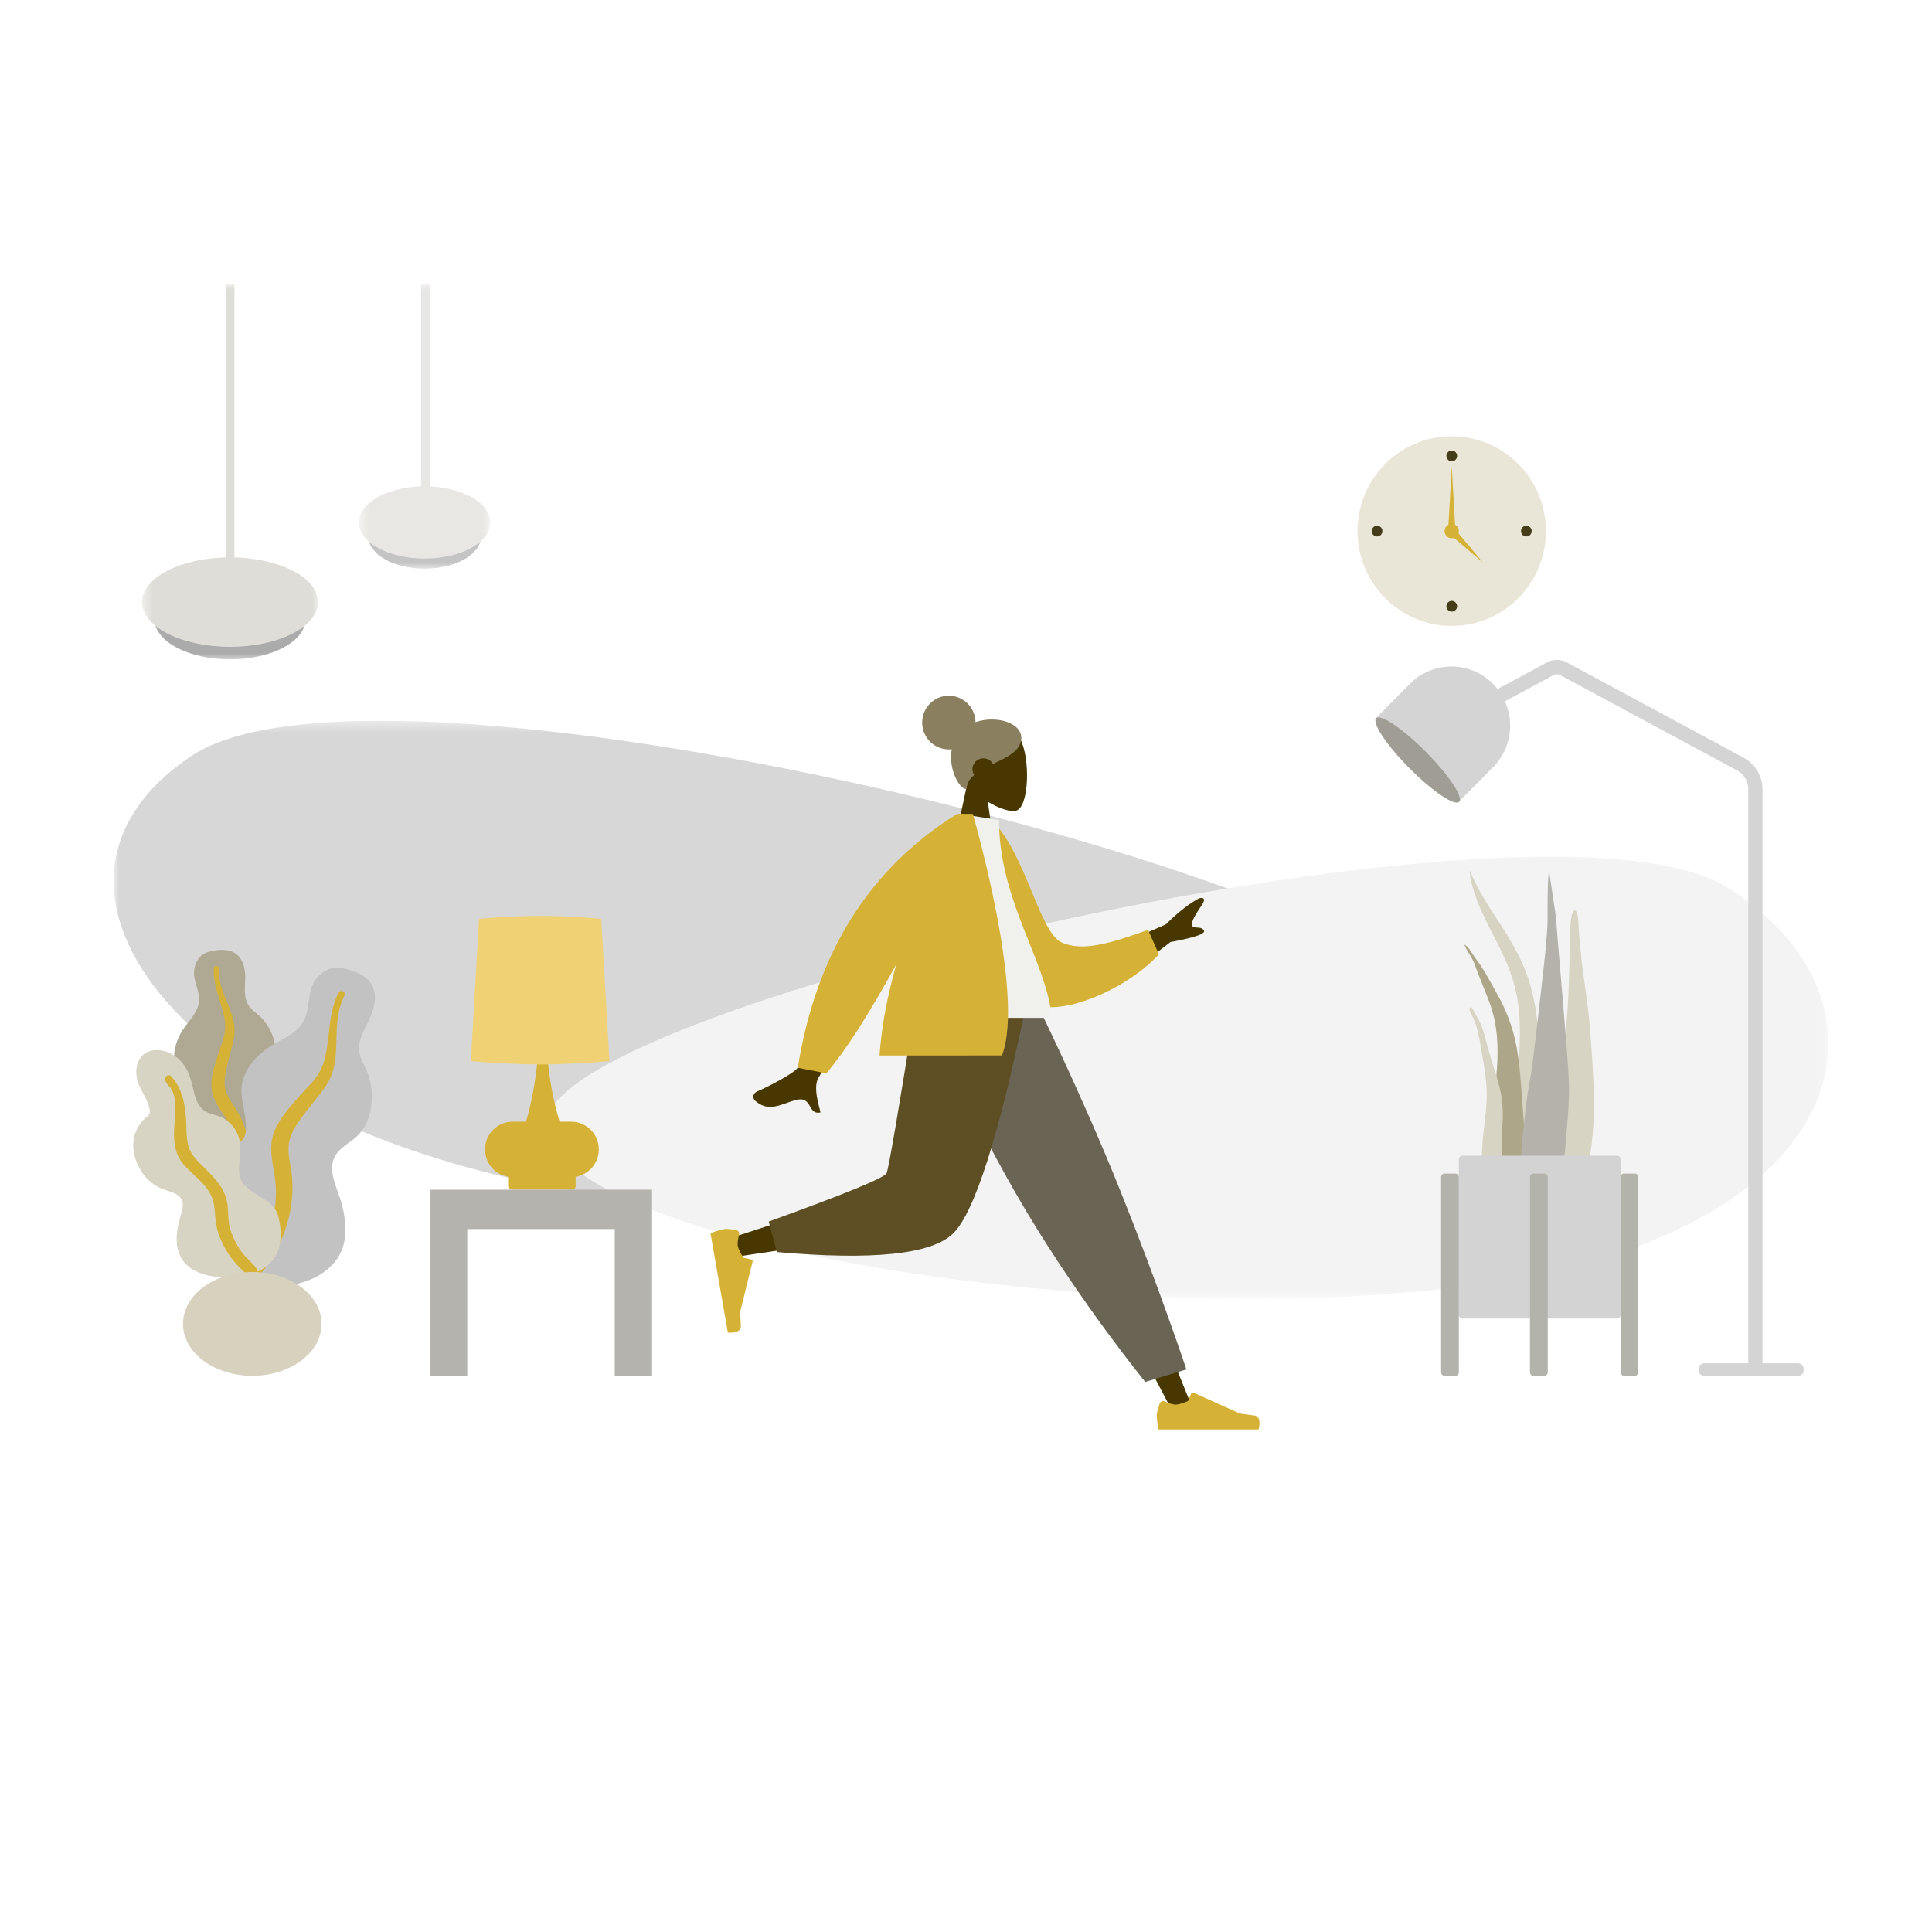 <svg width="170" height="170" fill="none" xmlns="http://www.w3.org/2000/svg"><path d="M127.74 55.078c4.577 0 8.287-3.737 8.287-8.346 0-4.61-3.71-8.347-8.287-8.347-4.577 0-8.287 3.737-8.287 8.347 0 4.61 3.71 8.346 8.287 8.346z" fill="#EAE6D7"/><path d="M127.743 40.59a.47.47 0 00.469-.472.47.47 0 00-.469-.473.47.47 0 00-.47.473c0 .26.21.472.47.472zm-6.571 6.614a.47.47 0 00.469-.472.47.47 0 00-.469-.473.47.47 0 00-.469.473c0 .26.21.472.469.472zm13.133 0a.47.47 0 00.469-.472.47.47 0 00-.469-.473.47.47 0 00-.469.473c0 .26.21.472.469.472zm-6.562 6.614a.47.47 0 00.469-.472.47.47 0 00-.469-.473.47.47 0 00-.47.473c0 .26.21.472.47.472z" fill="#453C19"/><path fill-rule="evenodd" clip-rule="evenodd" d="M127.742 41.063l.313 5.511h-.625l.312-5.511zm2.765 8.456l-2.874-2.45.442-.446 2.432 2.896z" fill="#D5B235"/><path d="M127.739 47.361a.628.628 0 00.625-.63c0-.347-.28-.63-.625-.63a.628.628 0 00-.626.63c0 .349.28.63.626.63z" fill="#D5B235"/><mask id="mask0_1901_2563" style="mask-type:luminance" maskUnits="userSpaceOnUse" x="10" y="63" width="151" height="52"><path d="M160.887 63.424H10v50.865h150.887V63.424z" fill="#fff"/></mask><g opacity=".346" fill-rule="evenodd" clip-rule="evenodd" mask="url(#mask0_1901_2563)"><path d="M128.781 90.57c-1.732-12.132-94.672-35.55-111.925-24.059-17.254 11.493-.667 33.06 35.491 38.584 36.158 5.523 78.167-2.391 76.434-14.525z" fill="#8B8B8B"/><path d="M48.186 98.454c1.604-10.307 87.681-30.202 103.661-20.44 15.979 9.764 11.934 30.3-21.553 34.992-33.488 4.692-83.712-4.244-82.108-14.552z" fill="#DCDCDC"/></g><mask id="mask1_1901_2563" style="mask-type:luminance" maskUnits="userSpaceOnUse" x="12" y="25" width="16" height="34"><path d="M27.98 25H12.5v33.07h15.48V25z" fill="#fff"/></mask><g mask="url(#mask1_1901_2563)"><path d="M20.239 58.018c3.67 0 6.645-1.586 6.645-3.543s-2.975-3.543-6.645-3.543c-3.67 0-6.645 1.586-6.645 3.543s2.975 3.543 6.645 3.543z" fill="#ABABAB"/><path d="M20.24 56.916c4.274 0 7.74-1.763 7.74-3.937s-3.466-3.937-7.74-3.937c-4.275 0-7.74 1.763-7.74 3.937s3.465 3.937 7.74 3.937z" fill="#DFDDD7"/><path d="M20.63 25h-.782v25.196h.782V25z" fill="#DFDDD7"/></g><mask id="mask2_1901_2563" style="mask-type:luminance" maskUnits="userSpaceOnUse" x="31" y="25" width="13" height="26"><path d="M43.149 25h-11.57v25.039h11.57V25z" fill="#fff"/></mask><g opacity=".7" mask="url(#mask2_1901_2563)"><path d="M37.366 50.039c2.743 0 4.967-1.28 4.967-2.86 0-1.579-2.224-2.86-4.967-2.86-2.744 0-4.968 1.281-4.968 2.86 0 1.58 2.224 2.86 4.968 2.86z" fill="#ABABAB"/><path d="M37.363 49.149c3.196 0 5.786-1.422 5.786-3.177 0-1.755-2.59-3.177-5.786-3.177-3.195 0-5.785 1.422-5.785 3.177 0 1.755 2.59 3.177 5.785 3.177z" fill="#DFDDD7"/><path d="M37.833 25h-.782v21.417h.782V25z" fill="#DFDDD7"/></g><path fill-rule="evenodd" clip-rule="evenodd" d="M137.287 59.404a.62.62 0 00-.59 0l-6.49 3.498-.59-1.11 6.49-3.498a1.863 1.863 0 011.77 0l15.558 8.386a3.154 3.154 0 011.651 2.777v51.119h-1.251v-51.12a1.89 1.89 0 00-.991-1.665l-15.557-8.387z" fill="#D4D4D4"/><path d="M158.233 119.958h-8.287a.47.47 0 00-.469.472v.158c0 .261.21.472.469.472h8.287a.47.47 0 00.469-.472v-.158a.47.47 0 00-.469-.472zM124.068 60.17a5.135 5.135 0 017.298 0 5.223 5.223 0 010 7.35l-3.096 3.117-7.297-7.35 3.095-3.117z" fill="#D4D4D4"/><path d="M124.024 67.601c2.015 2.03 3.97 3.351 4.367 2.951.397-.4-.915-2.369-2.93-4.398-2.015-2.03-3.97-3.35-4.367-2.951-.397.4.915 2.369 2.93 4.398z" fill="#A09D94"/><path fill-rule="evenodd" clip-rule="evenodd" d="M19.113 83.608c.448-.055.926-.035 1.343.142.886.38 1.137 1.433 1.125 2.29-.013.921-.207 1.929.489 2.671.32.342.717.603 1.032.951.335.372.599.797.794 1.254.358.838.534 1.825.206 2.705-.288.774-1.014 1.474-.857 2.354.164.92 1.083 1.622 1.659 2.306.65.775 1.25 1.765 1.348 2.781.095.973-.326 1.958-.972 2.693-1.29 1.471-3.23 2.192-5.184 2.187-.83-.002-1.77-.039-2.487-.489-.222-.139-.338-.294-.47-.511-.118-.194-.274-.321-.454-.458a2.718 2.718 0 01-.866-1.164c-.71-1.769-.142-3.957.85-5.528.236-.372.429-.73.315-1.174-.12-.463-.413-.88-.672-1.279-.257-.393-.55-.768-.75-1.194-.21-.445-.268-.912-.231-1.4.07-.916.462-1.76 1.018-2.497.535-.71 1.164-1.389 1.165-2.319.002-.985-.652-1.862-.374-2.863.116-.415.348-.84.72-1.09.36-.238.832-.316 1.253-.368z" fill="#AFA994"/><path fill-rule="evenodd" clip-rule="evenodd" d="M18.818 85.183c.009-.132.165-.211.287-.177.162.046.159.198.154.333-.013.416.047.82.147 1.225.206.84.588 1.613.89 2.42.302.805.444 1.637.267 2.49-.168.804-.43 1.587-.601 2.392-.15.71-.311 1.458-.081 2.166.22.681.709 1.236 1.06 1.852.728 1.274 1.05 2.688 1.094 4.143.02.675.002 1.357-.154 2.02-.09.381-.21.897-.534 1.16-.15.122-.406.164-.532-.016-.118-.169-.015-.43.023-.61.163-.778.195-1.574.156-2.364-.037-.766-.127-1.53-.366-2.262-.223-.678-.56-1.288-.957-1.881-.405-.605-.825-1.212-.992-1.928-.17-.728-.032-1.47.152-2.183.195-.756.451-1.49.715-2.224.258-.716.349-1.394.207-2.143-.281-1.48-1.033-2.87-.935-4.413z" fill="#D5B235"/><path fill-rule="evenodd" clip-rule="evenodd" d="M30.938 85.405c.555.17 1.105.443 1.5.871.84.912.583 2.29.119 3.297-.5 1.084-1.256 2.173-.83 3.416.197.571.526 1.089.712 1.665a5.83 5.83 0 01.274 1.898c-.02 1.18-.332 2.438-1.178 3.307-.745.766-1.962 1.213-2.24 2.336-.291 1.173.419 2.486.734 3.596.357 1.257.54 2.742.123 3.995-.4 1.201-1.41 2.145-2.554 2.677-2.285 1.063-4.938.899-7.229-.131-.973-.437-2.055-.974-2.66-1.881-.187-.28-.242-.526-.283-.851-.036-.291-.153-.522-.292-.779a3.525 3.525 0 01-.404-1.831c.096-2.463 1.91-4.754 3.899-6.091.471-.317.885-.64.984-1.224.103-.61-.022-1.258-.117-1.865-.094-.6-.24-1.196-.252-1.804-.013-.637.163-1.22.462-1.777.563-1.047 1.467-1.84 2.506-2.42 1-.56 2.093-1.033 2.583-2.132.519-1.164.212-2.543 1.064-3.582.353-.43.849-.812 1.417-.91.546-.095 1.141.06 1.662.22z" fill="#C2C2C2"/><path fill-rule="evenodd" clip-rule="evenodd" d="M29.806 87.33c.08-.152.303-.164.428-.058.165.14.083.317.007.475a5.894 5.894 0 00-.466 1.528c-.195 1.103-.15 2.22-.217 3.335-.066 1.114-.332 2.175-.983 3.09-.614.865-1.328 1.654-1.946 2.517-.545.76-1.122 1.562-1.222 2.521-.096.924.187 1.838.277 2.753.189 1.893-.17 3.738-.875 5.484-.328.81-.704 1.608-1.23 2.311-.303.405-.712.952-1.229 1.092-.238.065-.56-.02-.613-.3-.05-.262.207-.517.344-.71.595-.836 1.047-1.761 1.412-2.717.355-.927.647-1.88.748-2.872.093-.921.015-1.821-.14-2.733-.159-.93-.336-1.87-.158-2.807.18-.952.726-1.757 1.313-2.505.621-.791 1.302-1.525 1.993-2.256.673-.712 1.132-1.466 1.356-2.429.442-1.902.285-3.944 1.201-5.719z" fill="#D5B235"/><path fill-rule="evenodd" clip-rule="evenodd" d="M13.803 92.4c.922 0 1.732.491 2.29 1.19.654.817.786 1.815 1.051 2.79.132.484.36.965.758 1.294.362.3.821.36 1.255.506a2.94 2.94 0 011.841 1.857c.337 1.048-.02 2.106.041 3.169.057.976 1.012 1.584 1.781 2.052.758.462 1.441.893 1.67 1.792.241.953.322 2.017-.013 2.959-.558 1.568-2.192 2.258-3.77 2.365-1.433.097-3.235-.055-4.31-1.103-.644-.626-.878-1.503-.849-2.375.018-.543.125-1.08.263-1.604.098-.371.23-.741.267-1.125.1-1.021-.837-1.217-1.634-1.498-1.014-.356-1.724-1.029-2.217-1.967-.46-.873-.653-1.853-.377-2.814.14-.49.396-.936.742-1.315.152-.166.367-.306.504-.48.129-.164.1-.376.057-.568-.205-.885-.842-1.617-1.07-2.5-.206-.798-.084-1.79.64-2.305.312-.222.698-.318 1.08-.32z" fill="#D8D4C3"/><path fill-rule="evenodd" clip-rule="evenodd" d="M15.057 94.705c.977 1.048 1.242 2.47 1.32 3.848.044.773-.002 1.588.224 2.337.193.642.645 1.132 1.111 1.596.938.933 1.985 1.881 2.26 3.232.16.792.051 1.611.274 2.394a6.59 6.59 0 00.992 2.014c.349.485.803.855 1.184 1.307.117.138.283.341.235.535-.056.228-.344.3-.549.265-.476-.084-.878-.542-1.19-.876a7.505 7.505 0 01-1.157-1.6c-.35-.653-.631-1.346-.752-2.078-.125-.761-.062-1.553-.347-2.282-.48-1.228-1.643-1.952-2.484-2.909-1.048-1.192-.891-2.676-.784-4.142.059-.806.118-1.717-.287-2.452-.154-.281-.498-.543-.564-.862-.061-.293.27-.588.514-.327z" fill="#D5B235"/><path d="M22.2 121.06c3.367 0 6.098-2.045 6.098-4.567 0-2.522-2.73-4.567-6.098-4.567s-6.098 2.045-6.098 4.567c0 2.522 2.73 4.567 6.098 4.567z" fill="#D7D2BE"/><path d="M50.34 103.265h-5.316a.314.314 0 00-.313.315v.788c0 .174.14.315.313.315h5.316a.314.314 0 00.313-.315v-.788a.314.314 0 00-.313-.315z" fill="#D5B235"/><path fill-rule="evenodd" clip-rule="evenodd" d="M47.404 91.77h.714c.081 2.428.457 4.737 1.129 6.929h1.016a2.432 2.432 0 012.424 2.44 2.432 2.432 0 01-2.424 2.441h-5.16a2.432 2.432 0 01-2.423-2.441 2.432 2.432 0 012.423-2.44h1.173c1.007-3.287 1.128-6.93 1.128-6.93z" fill="#D5B235"/><path fill-rule="evenodd" clip-rule="evenodd" d="M42.152 80.853s2.688-.264 5.376-.264c2.687 0 5.375.264 5.375.264l.723 12.512s-3.05.294-6.098.294c-3.05 0-6.098-.294-6.098-.294l.722-12.512z" fill="#F0D275"/><path fill-rule="evenodd" clip-rule="evenodd" d="M37.832 121.06v-16.377h19.545v16.377h-3.284v-12.913H41.116v12.913h-3.284z" fill="#B4B3AE"/><path fill-rule="evenodd" clip-rule="evenodd" d="M129.364 76.685c1.381 3.305 3.729 5.602 4.973 9.038.737 2.038 1.044 4.255 1.063 6.524.01 1.233-.011 2.466-.017 3.7a44.762 44.762 0 01-.139 3.59c-.102 1.201-.216 2.388-.266 3.596-.04.941-.057 2.036-.374 2.895-.252.683-.893.783-1.062-.045-.095-.461-.083-.975-.073-1.448.014-.607.049-1.213.067-1.82.072-2.436-.022-4.872.027-7.309.048-2.38.351-4.76.015-7.124-.277-1.953-.983-3.63-1.793-5.238-.78-1.546-1.629-3.056-2.156-4.815a8.543 8.543 0 01-.324-1.572c.024-.012.044-.003.059.028z" fill="#D8D4C3"/><path fill-rule="evenodd" clip-rule="evenodd" d="M128.988 83.206c.274.198.426.49.611.776.23.357.5.68.73 1.037.479.744.9 1.535 1.337 2.31.83 1.47 1.459 3.038 1.771 4.739.323 1.763.411 3.583.546 5.373.144 1.896.289 3.807.308 5.711.008.853.054 1.758-.048 2.605-.063.528-.299.977-.832.973-1.131-.009-1.663-1.272-1.884-2.307-.327-1.524-.392-3.143-.341-4.702.063-1.88.387-3.73.527-5.603.148-1.982.065-3.93-.612-5.796-.342-.943-.739-1.864-1.095-2.8-.152-.4-.276-.809-.481-1.18-.228-.413-.51-.789-.689-1.234l.152.098z" fill="#AEA689"/><path fill-rule="evenodd" clip-rule="evenodd" d="M129.337 88.668c.15-.254.479.58.529.686a63.303 63.303 0 00-.063-.156c.296.497.568 1.015.737 1.585.167.564.311 1.14.468 1.709.294 1.067.674 2.103.94 3.18.26 1.048.326 2.08.263 3.164-.066 1.128-.106 2.273-.029 3.4.036.538.21 1.039.329 1.557.119.519.213 1.045.354 1.557.032-.067.036.156.036.173a1.083 1.083 0 01-.06.357c-.105.312-.301.577-.6.663-.541.156-1.042-.339-1.217-.862-.25-.75-.388-1.579-.507-2.368a11.213 11.213 0 01-.102-2.183c.064-1.446.323-2.872.394-4.317.076-1.573-.233-3.052-.493-4.583-.124-.738-.244-1.469-.487-2.172a6.184 6.184 0 00-.36-.799c-.077-.149-.232-.416-.132-.591zm9.233-8.551c-.415 0-.413 2.082-.425 2.35-.045.965-.034 1.93-.063 2.896-.062 2.108-.139 4.234-.453 6.316a92.035 92.035 0 01-.577 3.35c-.211 1.117-.495 2.231-.634 3.362-.134 1.086-.059 2.194-.04 3.285.018 1.099.051 2.199.194 3.288.035.269.076.537.121.804.036.222.015.499.077.71.1.339.529.45.817.397.781-.144 1.279-1.131 1.546-1.852.341-.921.521-1.92.7-2.891.202-1.099.32-2.216.376-3.335.113-2.275-.032-4.553-.194-6.821a68.874 68.874 0 00-.353-3.77c-.159-1.249-.362-2.491-.494-3.743-.096-.91-.191-1.82-.253-2.734-.015-.218-.028-1.612-.345-1.612z" fill="#D8D4C3"/><path fill-rule="evenodd" clip-rule="evenodd" d="M138.052 95.256c-.067-2.187-.94-11.792-1.139-14.436-.049-.662-.527-3.418-.589-4.168-.168.212-.154 3.513-.152 4.272.002.75-.091 1.488-.138 2.234-.049.761-1.167 10.596-1.311 11.328-.289 1.455-.482 2.949-.631 4.437-.145 1.451-.371 2.981-.177 4.44.045.335.115.666.231.974.124.333.209.641.309.99.16.562.45 1.055.897 1.286.914.476 1.405-.6 1.654-1.537.398-1.497.653-3.017.773-4.589.132-1.738.327-3.48.273-5.231z" fill="#B4B2AB"/><path d="M142.283 101.691H128.68a.314.314 0 00-.313.315v13.7c0 .174.14.315.313.315h13.603a.314.314 0 00.313-.315v-13.7a.314.314 0 00-.313-.315z" fill="#D3D3D3"/><path d="M128.056 103.265h-.939a.314.314 0 00-.312.315v17.165c0 .174.14.315.312.315h.939a.314.314 0 00.312-.315V103.58a.314.314 0 00-.312-.315zm7.82 0h-.938a.314.314 0 00-.313.315v17.165c0 .174.14.315.313.315h.938a.314.314 0 00.313-.315V103.58a.314.314 0 00-.313-.315zm7.969 0h-.939a.314.314 0 00-.312.315v17.165c0 .174.14.315.312.315h.939a.314.314 0 00.312-.315V103.58a.314.314 0 00-.312-.315z" fill="#B3B2AB"/><path fill-rule="evenodd" clip-rule="evenodd" d="M86.922 70.549c1.012.614 2.007.911 2.474.79 1.171-.304 1.279-4.618.373-6.32-.906-1.7-5.564-2.442-5.8.928-.08 1.17.407 2.214 1.128 3.066l-1.292 6.064h3.752l-.635-4.528z" fill="#483800"/><path fill-rule="evenodd" clip-rule="evenodd" d="M83.749 65.93a2.354 2.354 0 01-2.604-2.348 2.354 2.354 0 012.345-2.363 2.354 2.354 0 012.345 2.329c1.885-.658 4.332.11 4.004 1.652-.2.946-1.249 1.44-2.319 1.944l-.15.07a.965.965 0 00-.84-.483.954.954 0 00-.962.945.93.93 0 00.152.51c-.376.33-.642.727-.707 1.243-.607 0-1.588-1.796-1.264-3.5z" fill="#8A805F"/><path fill-rule="evenodd" clip-rule="evenodd" d="M82.867 88.148l11.619 19.562 8.71 16.539h1.876L90.478 88.148h-7.61z" fill="#483800"/><path fill-rule="evenodd" clip-rule="evenodd" d="M102.481 123.309a.316.316 0 00-.429.175c-.114.316-.267.79-.267 1.057 0 .426.141 1.243.141 1.243h8.819s.344-1.144-.397-1.236c-.74-.091-1.23-.164-1.23-.164l-4.099-1.841a.157.157 0 00-.209.084l-.263.644s-.686.322-1.114.322c-.261 0-.671-.159-.952-.284z" fill="#D5B235"/><path fill-rule="evenodd" clip-rule="evenodd" d="M100.775 121.601l3.619-1.103s-2.378-7.159-5.83-15.757c-3.45-8.597-7.411-16.593-7.411-16.593h-10.22s4.405 10.115 9.339 18.381 10.503 15.072 10.503 15.072z" fill="#6A6454"/><path fill-rule="evenodd" clip-rule="evenodd" d="M82.103 88.148c-1.097 6.874-3.212 15.657-3.411 15.928-.134.181-4.924 1.797-14.372 4.85l.406 1.666c11.266-1.637 17.202-2.907 17.809-3.81.91-1.355 5.452-12.058 7.21-18.634h-7.642z" fill="#483800"/><path fill-rule="evenodd" clip-rule="evenodd" d="M67.64 107.486l.715 2.683c8.426.745 13.59.207 15.489-1.613 1.9-1.82 4.065-8.623 6.495-20.408h-9.744c-1.54 9.65-2.401 14.678-2.583 15.083-.182.405-3.639 1.824-10.371 4.255z" fill="#5D4F23"/><path fill-rule="evenodd" clip-rule="evenodd" d="M65.032 108.631a.32.32 0 00-.245-.395c-.329-.058-.819-.127-1.08-.081-.417.074-1.191.356-1.191.356l1.531 8.747s1.179.142 1.14-.609c-.04-.75-.053-1.249-.053-1.249l1.088-4.385a.158.158 0 00-.118-.192l-.675-.149s-.435-.624-.509-1.05c-.045-.258.039-.693.112-.993z" fill="#D5B235"/><path fill-rule="evenodd" clip-rule="evenodd" d="M102.601 81.33l-5.665 2.505 1.809 2.335 4.243-3.277c2.119-.392 3.102-.729 2.949-1.01-.13-.238-.371-.251-.593-.264-.173-.01-.334-.018-.422-.132-.201-.26.295-1.062.799-1.803.504-.741.032-.714-.245-.626-.924.518-1.882 1.275-2.875 2.271zm-25.367 3.836l-3.204-.64c-2.173 5.768-3.468 8.929-3.886 9.482-.307.406-2.197 1.452-3.477 2.01-.513.225-.403.662-.252.802.95.882 1.833.573 2.795.236.278-.097.563-.197.858-.27.763-.192.996.204 1.215.577.195.331.379.645.913.52a18.314 18.314 0 00-.086-.352c-.208-.825-.516-2.042-.06-2.75.234-.362 1.962-3.567 5.184-9.615z" fill="#483800"/><path fill-rule="evenodd" clip-rule="evenodd" d="M85.944 72.452l1.352-.233c2.944 2.877 4.146 9.789 6.109 10.704 1.855.865 4.486.028 7.612-1.102l.958 2.154c-2.84 3.096-8.893 5.71-11.346 4.218-3.922-2.387-4.828-10.912-4.685-15.74z" fill="#D5B235"/><path fill-rule="evenodd" clip-rule="evenodd" d="M80.05 89.565h11.964c.547 0 .444-.795.365-1.196-.912-4.63-4.473-9.621-4.473-16.212l-3.45-.544c-2.855 4.623-3.842 10.315-4.405 17.952z" fill="#F0F0EC"/><path fill-rule="evenodd" clip-rule="evenodd" d="M84.272 71.612h-.04c-7.74 4.804-12.418 12.25-14.033 22.34l2.508.495c1.66-1.95 3.71-5.14 6.15-9.57-.749 2.67-1.295 5.406-1.465 7.995H88.16c2.084-5.306-2.563-21.26-2.563-21.26h-1.326z" fill="#D5B235"/></svg>
